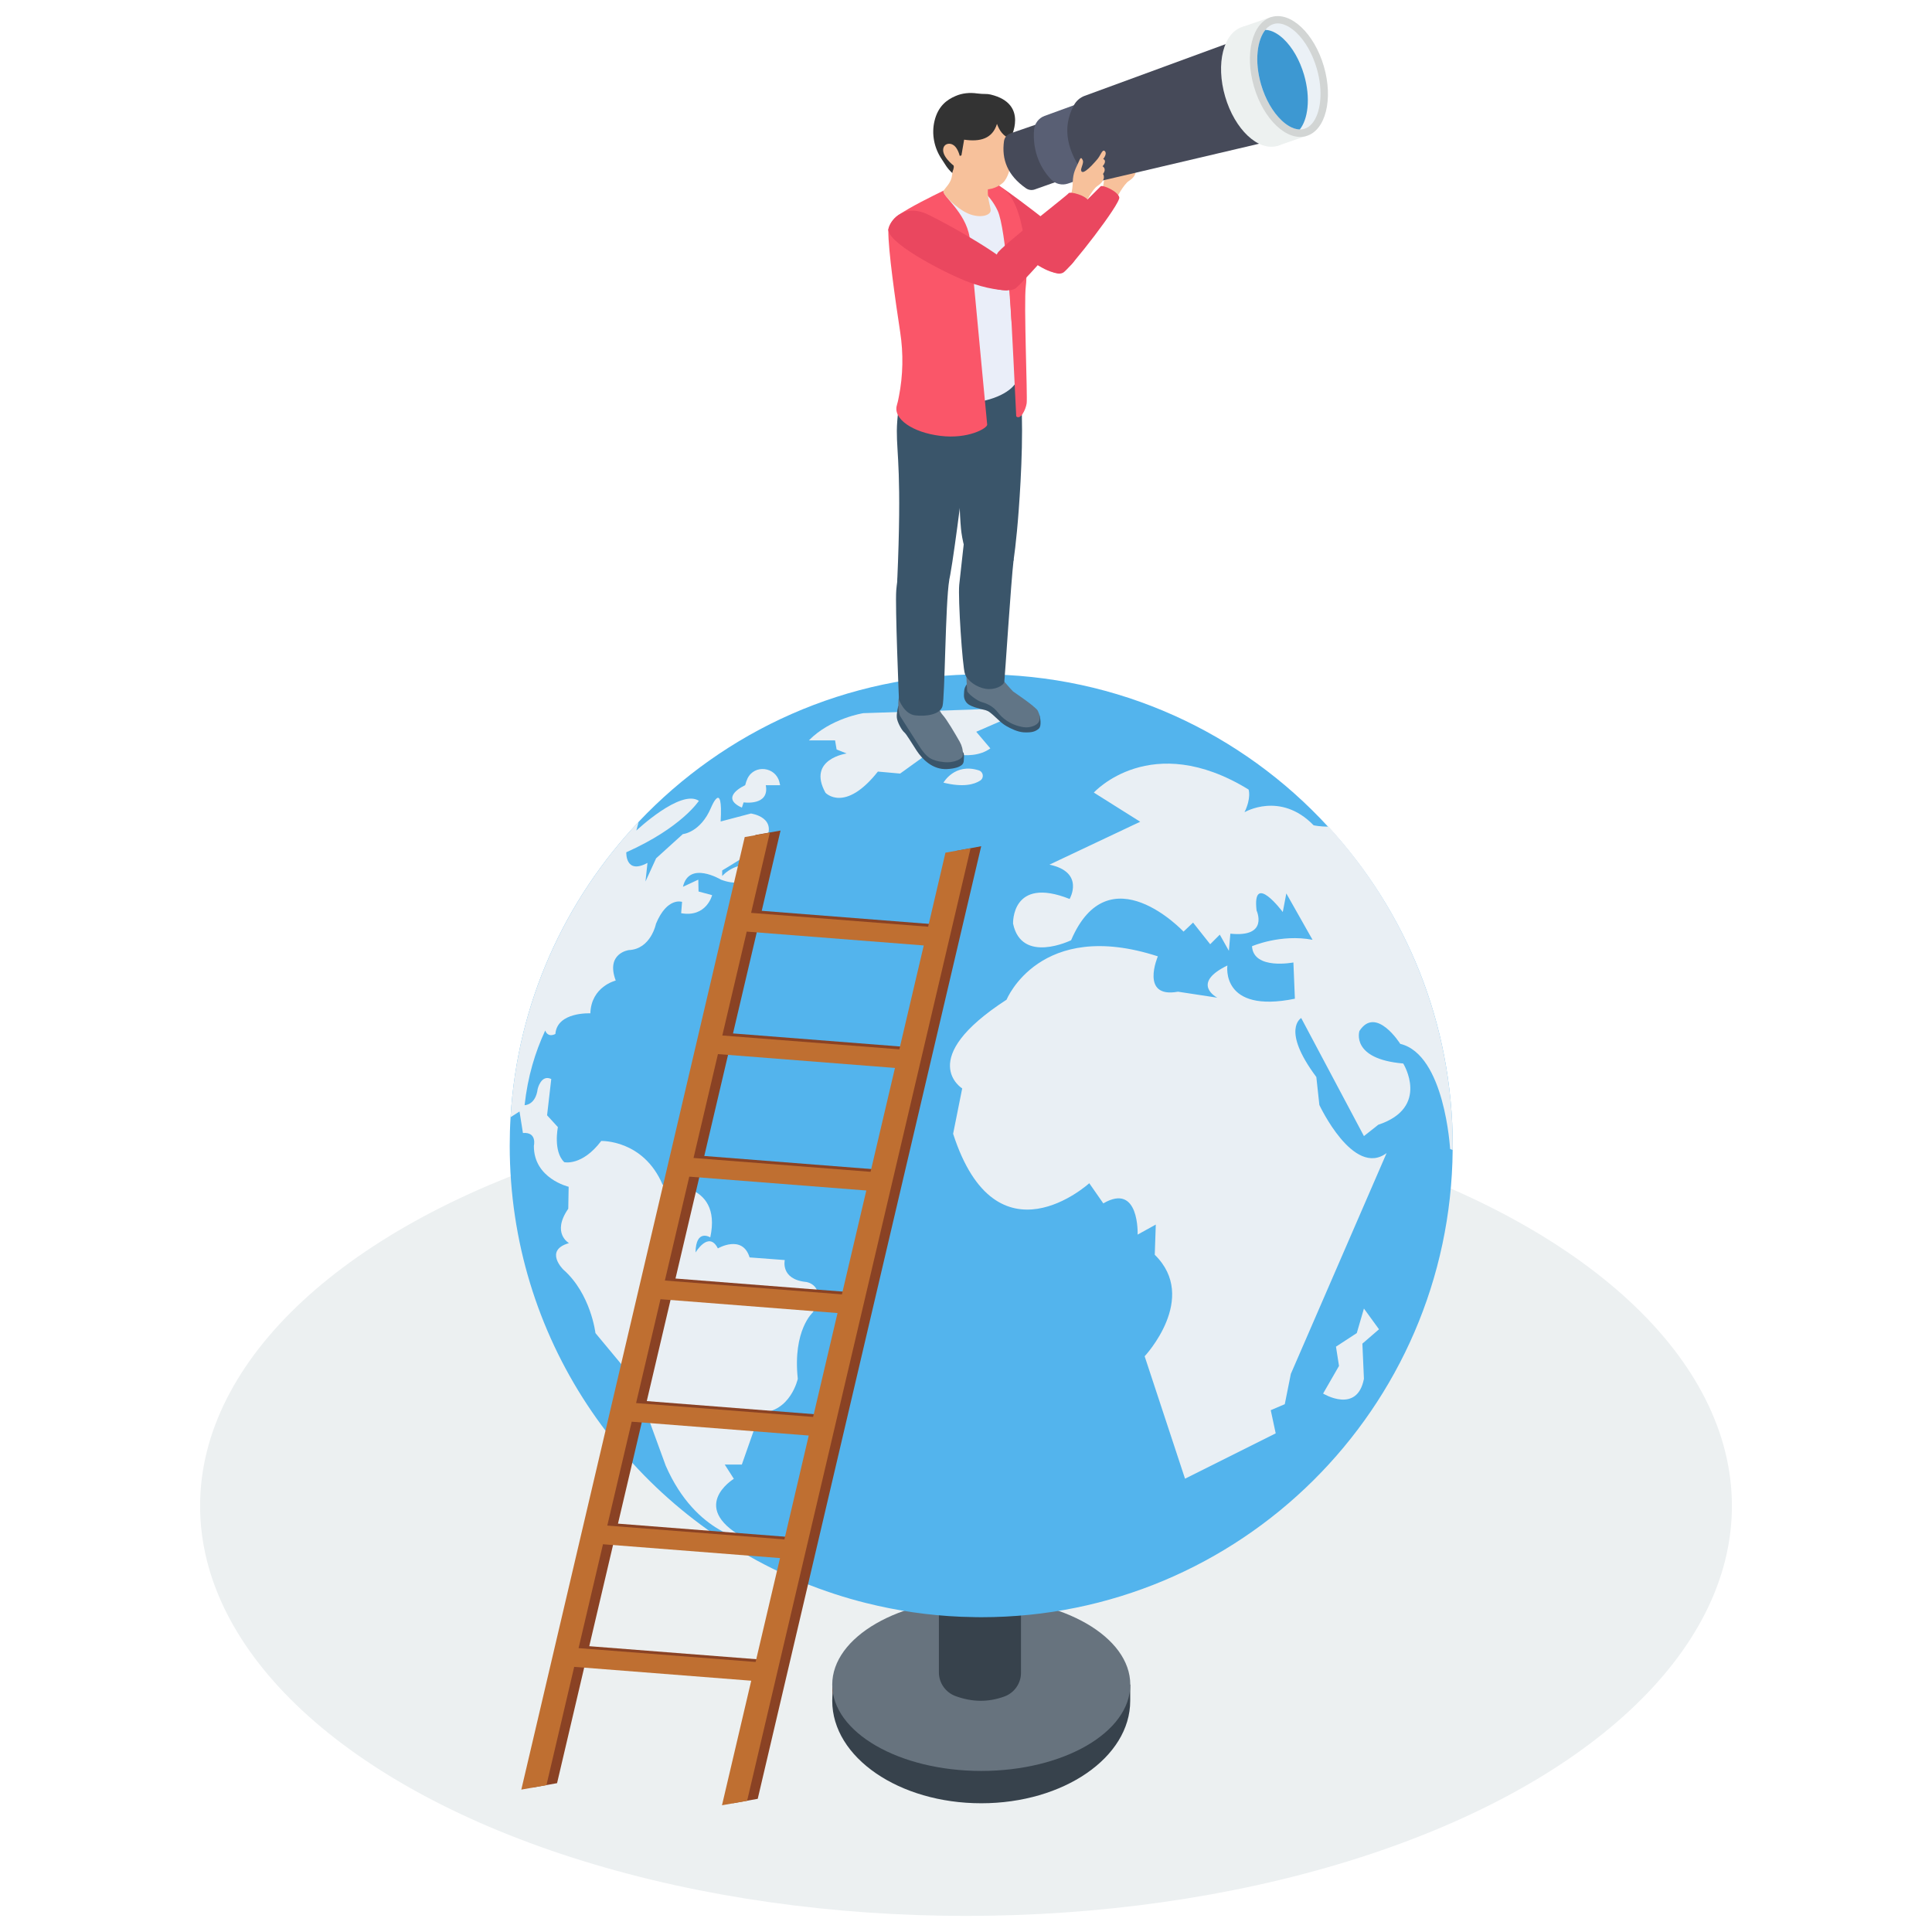 <?xml version="1.0" encoding="utf-8"?>
<svg xmlns="http://www.w3.org/2000/svg" id="Layer_1" style="enable-background:new 0 0 3000 3000" version="1.1" viewBox="0 0 3000 3000" x="0" y="0">
  <g>
    <ellipse cx="1500" cy="2338.4" rx="1189.3" ry="636.6" style="fill:#ecf0f1"/>
    <g>
      <g>
        <path d="M1295.2,2616.1c-1.9,8.1-2.8,16.5-2.8,25V2616L1295.2,2616.1z" style="fill:#8a4224"/>
        <path d="M1755,2615.9v25.1c0,87.9-103.6,159.1-231.3,159.1s-231.4-71.2-231.4-159.1c0-8.5,0.9-16.9,2.8-25&#xD;&#xA;				c17.4-76,113.1-134.1,228.5-134.1s211,58,228.5,134H1755L1755,2615.9z" style="fill:#37424c"/>
        <ellipse cx="1523.7" cy="2615.9" rx="231.4" ry="134" style="fill:#67737e"/>
      </g>
      <path d="M1559.9,2634.2c-25.1,9.3-50.4,8.9-76.1-0.5c-15.5-5.7-25.9-20.4-25.9-36.9v-164.2h127.5v164.9&#xD;&#xA;			C1585.4,2613.8,1575.2,2628.5,1559.9,2634.2z" style="fill:#37424c"/>
      <g>
        <path d="M2255.8,1779.2c0,2.2,0,4.4-0.1,6.6c-3.6,401.3-330,725.4-732,725.4c-2.9,0-5.9,0-8.9-0.1&#xD;&#xA;				c-7.6-0.1-15.1-0.3-22.6-0.6c-50.6-2.1-99.8-9.4-147.2-21.3h-0.1c-16.5-4.1-32.7-8.8-48.7-14c-17.3-5.7-34.4-11.9-51.1-18.8&#xD;&#xA;				c-7.7-3.2-15.5-6.6-23.2-10.1c-253.8-115-430.4-370.4-430.4-667.1c0-14.9,0.4-29.7,1.3-44.4c10.5-177.4,84.4-337.6,198.9-458.7&#xD;&#xA;				c133.5-141.1,322.4-229,531.8-229c213.3,0,405.3,91.2,539,236.9C2182.6,1414.2,2255.8,1588.1,2255.8,1779.2z" style="fill:#53b4ed"/>
        <g>
          <g>
            <g>
              <path d="M2255.8,1779.2c0,2.3,0,4.5-0.1,6.6l-4-1.7c0,0-8.2-146.7-77.4-163.2c0,0-37.6-59.9-63.4-20&#xD;&#xA;							c0,0-14.1,43.5,68,50.5c0,0,42.3,68.1-38.7,95.1l-22.3,17.6l-97.4-183.3c0,0-31.7,17.6,23.5,91.6l4.7,43.4&#xD;&#xA;							c0,0,52.8,113.1,104.4,74.7l-148.7,342.9l-9.4,47l-21.8,9.3l7.7,36l-140.8,70.4l-62.7-190.1c0,0,84.6-90.2,15.7-157.6&#xD;&#xA;							l1.6-46.9l-28.2,15.6c0,0,3.1-81.4-53.3-48.5l-21.8-31.3c0,0-144.1,131.5-211.4-76.8l14.1-70.4c0,0-73.6-45.5,68.9-137.8&#xD;&#xA;							c0,0,51.6-126.8,234.9-67.3c0,0-28.2,65.7,31.3,54.9l61,9.3c0,0-42.3-21.8,15.7-50c0,0-11,75.2,104.8,51.6l-2.3-56.3&#xD;&#xA;							c0,0-62,12.1-64.3-25.2c0,0,44.6-19.4,94-10l-40.7-72l-5.5,28.9c0,0-47.8-64.1-40.7-2.4c0,0,19.7,42.3-40.7,36l-2.3,26.6&#xD;&#xA;							l-14.1-25.1l-14.9,14.9l-26.6-33.6l-14.8,14c0,0-115.9-123.7-174.6,13.4c0,0-76.8,37.6-90.1-25.8c0,0-3-74.4,87.8-38.3&#xD;&#xA;							c0,0,24.2-41.5-31.3-53.3l140.9-66.6l-72-45.3c0,0,88.4-97.9,240.3-4.7c0,0,4.6,12.5-6.3,35.2c0,0,55.6-32.9,107.3,20.3&#xD;&#xA;							c0,0,10.1,2.3,23.1,2C2182.6,1414.2,2255.8,1588.1,2255.8,1779.2z" style="fill:#e9eff4"/>
              <path d="M1605.9,1097.2l-98.6,4.7l-166.7,5.5c0,0-50.9,7.8-84.6,42.3h40.7l2.4,14.1l15.6,6.2&#xD;&#xA;							c0,0-61.9,8.6-32.9,61c0,0,29.8,32.1,81.4-32.9l34.5,3.1l53.2-38.3c0,0,54.8,22.7,86.9-0.8l-21.9-25.8L1605.9,1097.2z" style="fill:#e9eff4"/>
              <path d="M1465,1215.3c0,0,17.4-31,54.8-19.1c7.3,2.3,8.6,11.8,2.2,15.9C1512.8,1218.1,1495.6,1222.9,1465,1215.3z" style="fill:#e9eff4"/>
            </g>
            <path d="M1189.1,1219.3h22.3l-1.1-4.7c-5.8-24.1-38.9-28.1-49.6-5.7c-1.4,3-2.6,6.4-3.6,10.4&#xD;&#xA;						c0,0-41.5,18.4-5.1,34.8l2.7-8.2C1154.6,1246,1195.3,1251.8,1189.1,1219.3z" style="fill:#e9eff4"/>
            <path d="M1262.3,2037.7c0,0-31.6,27.6-23.5,103.3c0,0-11.1,51.7-58.7,52.8l-28.2,80.4h-26.5l14.1,22.1&#xD;&#xA;						c0,0-75.7,46,24,96c0,0-82.1-7.6-129.7-116.2l-48.7-133.3l-60.5-72.8c0,0-7.1-61-49.9-98.6c0,0-30.5-29.9,8.8-41.1&#xD;&#xA;						c0,0-27.5-15.3-1.1-53.4l0.6-34.1c0,0-54.5-12.8-54-63.7c0,0,5.3-21.6-17-19.8l-5.3-33.4l-13.9,8.9&#xD;&#xA;						c10.5-177.4,84.4-337.6,198.9-458.8l-3.6,13.7c0,0,68.9-65,97.1-46.2c0,0-26.6,41.5-112.7,79.9c0,0-1.7,35.2,32.9,16.5&#xD;&#xA;						l-3.1,28.9l16.5-36l41.5-37.6c0,0,27.4-2.4,43.8-41.1c0,0,18.8-45.9,14.9,21.5l47-12.4c0,0,44.4,5.8,21.1,44.6&#xD;&#xA;						c-4.7,7.7-65.7,43.8-65.7,43.8v8.7c0,0,26.4-30.5,60.9-9.7c0,0-20.5,31.6-62.8,15.3c0,0-49.6-29.8-59,11.1l23.8-11.1l0.4,18.4&#xD;&#xA;						l21.1,5.7c0,0-8.8,35-48.1,28l1.4-17.6c0,0-23.1-8-40.5,34c0,0-7.8,39.4-42.2,40.9c0,0-36.2,4.7-20.3,47.3&#xD;&#xA;						c0,0-38.1,9.1-39.4,50.9c0,0-51.6-2.7-54.3,32c0,0-11.1,6.7-15.8-5.3c-15.7,33.8-27.2,71.6-32,115.9c0.9,0,17.1-0.4,20.3-25.2&#xD;&#xA;						c0,0,5.3-23.1,21.1-15.4l-6.5,56.3l16.8,18.4c0,0-7.7,37.6,9.9,54.4c0,0,27.4,6.6,57.4-32.9c0,0,65.5-2.4,95.4,68.1&#xD;&#xA;						c0,0,93.3-7.6,73.9,81.6c0,0-22.3-14.1-22.9,23.5c0,0,20.5-34.6,34.7-6.4c0,0,38.1-22.3,49.3,14l54.6,4.1c0,0-7.1,29.9,32.9,34&#xD;&#xA;						C1251.2,1990.2,1285.4,1995.5,1262.3,2037.7z" style="fill:#e9eff4"/>
          </g>
          <path d="M2117.9,2031.9l-11.1,38.1l-32.3,21.1l4.7,29.9l-24.7,42.9c0,0,52.8,32.3,63.4-22.9l-2.4-54.6l25.8-22.3&#xD;&#xA;					L2117.9,2031.9z" style="fill:#e9eff4"/>
        </g>
      </g>
      <g>
        <path d="M1506.5,284.4c15-9.1,22.5-7.1,34.3-2.6s119.8,86.9,127.1,98s7.5,26.6-19.3,42.3&#xD;&#xA;				c-26.8,15.7-126.7-85.4-126.7-85.4L1506.5,284.4z" style="fill:#ea475f"/>
        <path d="M1510,1057.5c-6-0.2-10.5,6.5-12.1,11.4c-0.8,2.4-1,7-1.1,10.7c-0.1,6.1,3.1,12,8.4,15&#xD;&#xA;				c2.3,1.3,5,2.5,8.6,3.7c14.9,4.7,14.2,3.2,20,5.8c3.9,1.8,12.2,9.7,17.3,14.5c3.5,3.4,7.3,6.3,11.5,8.8c7,4,17.7,9.3,27.3,9.8&#xD;&#xA;				c12.1,0.5,17.3-1,22.8-5.4c5.8-4.7,1.6-20.6,1.6-20.6s-4.4-6.5-14.6-12.5C1589.6,1092.6,1510,1057.5,1510,1057.5z" style="fill:#3a556a"/>
        <path d="M1480.8,1153.6c0,0,14.8,12.4,15.7,16.5c0.7,2.7,0.3,8.4,0,11.8c-0.2,2.6-1.6,5.1-3.8,6.6&#xD;&#xA;				c-3.3,2.4-9.7,5-21.7,5.7c-22.8,1.4-38.9-15.4-47.5-28.4s-15.9-25.8-19.4-28.7c-3.6-2.8-10.8-15.4-11.5-22.8&#xD;&#xA;				c-0.7-7.3,2.3-18.3,2.3-18.3l44.8,8.9L1480.8,1153.6z" style="fill:#3a556a"/>
        <path d="M1550.1,1047.2c0.2,0.8,20.9,24.7,22.9,26.4c2.1,1.7,35.6,23.8,38.6,30.3s4,10.8,1.6,16.6&#xD;&#xA;				c-2.6,6.1-14.4,10.1-23.5,8.7c-21.9-3.4-34.3-15.2-40.6-23.4c-6.3-8.3-15.8-13.2-23.8-15.3c-8.1-2.1-22.8-13.6-23.4-17.5&#xD;&#xA;				c-0.7-4-2.3-41.2-1.5-46.7C1501.1,1020.8,1550.1,1047.2,1550.1,1047.2z" style="fill:#617586"/>
        <path d="M1451.6,1072c0,0,2.4,27.3,11.9,37.8c6.8,7.4,19.8,29.8,26.7,41.9c3.4,6,5.3,12.9,4.9,19.9&#xD;&#xA;				c-0.1,1.2-0.2,2.3-0.4,2.9c-0.9,3.1-11.9,10.9-29.9,8.8c-18.1-2.2-25.9-6.6-37.3-24.6s-27.5-42.9-29.7-46.6s-3.8-18.4-2.4-26.9&#xD;&#xA;				c1.4-8.6,14.2-16.1,14.2-16.1L1451.6,1072z" style="fill:#617586"/>
        <path d="M1578.1,558.6c10.5,44.3,10.4,118.5,6.6,189.3c-3.5,63.9-7.8,100.7-10.6,120.5c-2.8,20-57.6,11.8-61.9,8.6&#xD;&#xA;				c-12.8-9.7-18.6-41.3-20-56.2c-4-42.9-5.6-172.5-5.6-172.5s0.9-68.8,13.3-85.8C1512.1,545.4,1578.1,558.6,1578.1,558.6z" style="fill:#3a556a"/>
        <path d="M1531.1,585.7c0,0,13.1,96.3,6.3,115.7c-6.8,19.4-41.4,43.6-41.4,43.6s-18,144.8-22.8,158&#xD;&#xA;				c-4.7,13.3-19.9,19.2-35.5,21c-16.2,1.8-45.7,6.4-44.5-21.6c7.4-167.8-0.9-197.3-0.6-233.7c0.4-36.4,11.3-94.6,33.6-122.1&#xD;&#xA;				C1448.5,519.3,1531.1,585.7,1531.1,585.7z" style="fill:#3a556a"/>
        <path d="M1574,868.5c-4.2,35.6-13.6,183.6-14.5,190s-15.2,13.3-28.9,11.1c-13.8-2.2-28.5-12.2-32.3-23.4&#xD;&#xA;				c-3.8-11.1-10.9-116.4-8.8-138.3c2.2-21.8,10.2-90.7,10.2-90.7L1574,868.5z" style="fill:#3a556a"/>
        <path d="M1474,900.7c-6.1,35.6-6.7,183.2-10.5,196c-3.8,12.8-25.2,16.2-42.5,14.1c-17.2-2.1-25.1-24.5-25.1-24.5&#xD;&#xA;				s-6.1-146-4.2-169.6c3-36.5,14-61.4,14-61.4L1474,900.7z" style="fill:#3a556a"/>
        <path d="M1487.1,285.5c-27.4,11.1-88.6,47.7-90.3,52.9c-1.7,5.2,12.1,135.3,12.1,135.3s2.1,91,0.8,111.9&#xD;&#xA;				c-0.8,13.9,28.9,43.6,91,40.4c43.7-2.3,72.4-19.7,78.2-34.9c5.7-15.4,13.5-156,12.9-180.3c-0.7-24.4-17-107.5-38.6-119.8&#xD;&#xA;				c-15-8.5-45.4-11.4-45.4-11.4L1487.1,285.5z" style="fill:#eaeef9"/>
        <path d="M1530,293.3c37.3,20.9,34.8,119,37.5,152.9c2.6,33.9,10.5,200.3,10.5,200.3c6.4,6.1,14.6-9.6,16.2-20.2&#xD;&#xA;				c1.5-10.6-4.7-156.4-1.3-182c3.4-25.5,0.2-130.4-37.3-152.7C1517.9,269.5,1530,293.3,1530,293.3z" style="fill:#fa5669"/>
        <path d="M1529.9,285.6c19.6,0.3,37.2,24.6,41.7,63.9c4.6,39.4-1,150.1-1,150.1s-8-144.2-21.6-172.8&#xD;&#xA;				c-13.7-28.7-34.6-38.6-34.6-38.6L1529.9,285.6z" style="fill:#fa5669"/>
        <path d="M1392.7,629.1c-6.4,21.2,24.2,42.4,67.4,47.7c43.2,5.4,73.2-11.9,72.8-17.5c-0.3-4.1-12.8-133.5-20.6-218.3&#xD;&#xA;				c-2.9-31.2-5.2-56.3-6-67.1c-0.1-1.8-0.4-3.6-0.7-5.4c-6.1-39.5-44-65.1-40.4-72.5c-19.6,9.5-51.1,25.1-69.6,37.6&#xD;&#xA;				c-0.2,0.2-0.5,0.4-0.8,0.5c-8.8,6.1-14,15.1-15.4,22c0,0.7,0,1.3,0,2.1c-0.3,30,11,109,18.4,157.5c5.1,33.2,4.5,67.1-2,100&#xD;&#xA;				C1394.9,620.7,1393.8,625.4,1392.7,629.1z" style="fill:#fa5669"/>
        <path d="M1539.1,279.7c-10.7,14.5-1.8,37.2-0.8,46.1s-16.5,13.6-34.5,6s-41.9-31.1-38.6-35.9s10.7-11.4,12.7-21.1&#xD;&#xA;				s2.5-31.5,2.8-46.8s-1.2-33.2-1.2-33.2l50.6,11.7L1539.1,279.7z" style="fill:#f7c19b"/>
        <path d="M1379.4,356.9c0,0.4,0.1,0.8,0.1,1.1c4,23.2,93.1,68.5,126.2,80.6c2.2,0.8,4.3,1.5,6.5,2.3&#xD;&#xA;				c30.2,10.1,52.1,10,52.1,10s8.7-37.1-12.8-53c-10.3-7.5-27-18.3-45.9-29.5c-20.8-12.4-44.3-25.3-64-35&#xD;&#xA;				c-19.8-9.7-35.3-6.9-45.9,0.1c-0.2,0.2-0.5,0.4-0.8,0.5c-8.8,6.1-14,15.1-15.4,22C1379.5,356.3,1379.4,356.6,1379.4,356.9z" style="fill:#ea475f"/>
        <g>
          <path d="M1568.8,215.5c0,0,7.4,43.5-8.9,65.5c-6,8.1-22.6,15-32.4,12.6c-12.8-3-26.4-0.6-44.6-22.3l-13.5-17.4&#xD;&#xA;					l-9.5-21.1l-0.8-15.1c0,0,19.4-22.9,24.2-21.1c4.8,1.8,50.6-10.1,50.6-10.1l15.6-7l18.1,29.9L1568.8,215.5z" style="fill:#f7c19b"/>
          <path d="M1568.8,215.5c0,0,30.1-54.2-30.6-68.7c-2.8-0.7-5.7-0.9-8.7-0.9c-2.7,0-7-0.1-12.2-0.8&#xD;&#xA;					c-11.3-1.6-23-0.6-33.5,4c-13.9,5.9-27.2,16-32.7,38.7c-4.9,20.5-0.5,42.3,11.5,59.8c5.2,7.6,7.5,13.2,16.2,21.2&#xD;&#xA;					c0.2-3.9,3.1-7.1,2-11.7c0,0-20.3-15.2-15.6-28.2c1-2.8,3.5-4.9,6.5-5.5c5.1-0.9,13.6,0.7,18.6,18.7l2.6-0.8l4.2-24.4&#xD;&#xA;					c24.8,3.6,43.9-1.4,51-24.5C1551.9,202.8,1557.8,211.5,1568.8,215.5z" style="fill:#333"/>
        </g>
        <path d="M1729.8,314.6c3.3-6.1,6.7-12.2,10-17.6c4.7-7.5,9.3-13.6,13.1-16c15.5-10.1,8.9-18.6,8.9-18.6&#xD;&#xA;				c6.5-8.1-0.4-11.9-0.4-11.9s3.5-3.4,3.8-6.8c0-0.1,0-0.1,0-0.1c0.2-3.5-2.5-4.2-2.5-4.2s0-0.2-0.4,0.2c1-1.3,6.6-8.4,3.2-12.3&#xD;&#xA;				c-0.3-0.3-0.5-0.5-0.8-0.6c-0.1-0.1-0.1-0.1-0.2-0.2c-0.9-0.5-1.9-0.1-2.7,0.8c-0.1,0.1-0.2,0.2-0.3,0.2&#xD;&#xA;				c-2.1,2.4-4.4,7.6-7.5,11.4c-2.1,2.4-5.9,6.8-10,10.8c-5.7,5.6-12.1,10.6-14.7,9.1c-1.6-0.8-1.6-2.5-1.2-4.7&#xD;&#xA;				c1-4.1,4.1-9.9,2.6-13.3c-2.3-5.2-3.4-4.4-6.5,2.9c-1.7,4-4.1,7.9-6.1,13.2c-1.7,4.6-3.1,10.2-3.4,17.4c-0.1,1.6-0.2,3.1-0.3,4.6&#xD;&#xA;				c-0.6,7.6-2,13.8-5.1,20.1c-1,2.2-0.9,2.3-2.5,4.5l20.8,15.9C1728.8,317.1,1728.6,316.9,1729.8,314.6z" style="fill:#f7c19b"/>
        <path d="M1615.2,402.1c1.9-12.4-3.2-11.9,3.9-21.5s87.4-88.2,89.9-91.2s26.7,7.3,29,17c2.4,9.6-76.1,110.8-87.2,117&#xD;&#xA;				s-28.7-9-28.7-9L1615.2,402.1z" style="fill:#ea475f"/>
        <g>
          <path d="M1610.8,192.7l-41.8,14.4c-5.4,1.9-9.2,6.5-10,12.1c-3.9,28.3,5.4,53.2,34.2,73.2c4,2.7,8.9,3.4,13.5,1.8&#xD;&#xA;					l41.2-14.6L1610.8,192.7z" style="fill:#464a59"/>
          <path d="M1677.4,159.8L1622,180c-9.1,3.3-15.4,11.7-16.3,21.3c-2.3,27.2,5.7,55.6,26.4,77.3&#xD;&#xA;					c6.7,7.1,16.9,9.6,26.1,6.5l45.1-15.4l27.4-32.2L1677.4,159.8z" style="fill:#595f74"/>
          <path d="M1908.4,66.6l-224.1,82.2c-7.1,2.6-13,7.7-16.6,14.3c-19.5,35.9-10.5,72.5,17.5,109.8&#xD;&#xA;					c5.3,7.1,14.2,10.4,22.9,8.3l258.4-60.7L1908.4,66.6z" style="fill:#464a59"/>
          <ellipse cx="1956.6" cy="134.1" rx="56.5" ry="96.3" style="fill:#edf1f0" transform="rotate(-16.281 1956.623 133.971)"/>
          <polygon points="1983.5 226.5 2028.4 211.1 1974.3 26.2 1929.5 41.7" style="fill:#edf1f0"/>
          <ellipse cx="2001.4" cy="118.8" rx="56.5" ry="96.3" style="fill:#d2d5d4" transform="rotate(-16.281 2001.431 118.679)"/>
          <path d="M2018.3,201c2.3,0,4.6-0.3,6.9-0.9c4.5-1.3,8.7-4.1,12.2-8.3c6.6-7.7,11-20,12.5-34.5&#xD;&#xA;					c1.7-15.9-0.2-33.6-5.3-51.2c-6.7-22.8-18-42.5-31.8-55.6c-7.1-6.7-21.1-17.3-35.1-13.2c-4.5,1.3-8.7,4.1-12.2,8.3&#xD;&#xA;					c-0.2,0.3-0.5,0.5-0.7,0.8c-6.2,7.7-10.5,19.7-11.9,33.7c-1.7,15.9,0.2,33.6,5.3,51.2c6.7,22.8,18,42.5,31.8,55.6&#xD;&#xA;					C1995.9,192.5,2006.6,200.9,2018.3,201z" style="fill:#ebf1f6"/>
          <path d="M2018.3,201c6.2-7.7,10.5-19.7,11.9-33.7c1.7-15.9-0.2-33.6-5.3-51.2c-6.7-22.8-18-42.5-31.8-55.6&#xD;&#xA;					c-5.9-5.6-16.7-13.9-28.3-14.1c-6.2,7.7-10.5,19.7-11.9,33.7c-1.7,15.9,0.2,33.6,5.3,51.2c6.7,22.8,18,42.5,31.8,55.6&#xD;&#xA;					C1995.9,192.5,2006.6,200.9,2018.3,201z" style="fill:#3d98d2"/>
        </g>
        <path d="M1681.5,322.9c3.2-6.2,6.5-12.4,9.7-17.8c4.6-7.6,9-13.7,12.8-16.2c15.4-10.4,8.7-18.8,8.7-18.8&#xD;&#xA;				c6.3-8.2-0.6-11.9-0.6-11.9s3.4-3.5,3.7-6.9c0-0.1,0-0.1,0-0.1c0.2-3.5-2.6-4.1-2.6-4.1s0-0.2-0.4,0.2c1-1.3,6.5-8.5,3-12.4&#xD;&#xA;				c-0.3-0.3-0.5-0.5-0.8-0.6c-0.1-0.1-0.1-0.1-0.2-0.2c-0.9-0.5-1.9-0.1-2.7,0.8c-0.1,0.1-0.2,0.2-0.3,0.2&#xD;&#xA;				c-2.1,2.4-4.2,7.7-7.3,11.5c-2.1,2.4-5.8,6.9-9.8,10.9c-5.7,5.7-11.9,10.8-14.6,9.4c-1.6-0.8-1.7-2.5-1.2-4.7&#xD;&#xA;				c0.9-4.1,4-10,2.4-13.4c-2.4-5.2-3.5-4.3-6.5,3c-1.6,4-4,8-5.9,13.3c-1.7,4.6-2.9,10.2-3.1,17.4c0,1.6-0.1,3.1-0.2,4.6&#xD;&#xA;				c-0.5,7.6-1.7,13.8-4.7,20.1c-1,2.2-0.9,2.3-2.4,4.5l21.1,15.5C1680.5,325.4,1680.4,325.2,1681.5,322.9z" style="fill:#f7c19b"/>
        <path d="M1539.8,432.5c0-12.6,3.6-28.7,9-39.3c5.6-10.5,108.5-89.8,110.5-93.1c2.1-3.3,27.5,3.3,31.3,12.4&#xD;&#xA;				s-102.9,127-113,134.8c-7.9,6.1-24.8,2.9-31.5,1.2c-1.8-0.5-3.1-1.9-3.6-3.7L1539.8,432.5z" style="fill:#ea475f"/>
      </g>
      <g>
        <g>
          <g style="enable-background:new">
            <g>
              <path d="M1189.9,2577.6L915,2556.2l37.9-161.3l274.9,21.5L1189.9,2577.6 M1234.6,2387.4l-275-21.5l37.9-161.3&#xD;&#xA;							l274.9,21.5L1234.6,2387.4 M1279.2,2197.1l-274.9-21.5l37.9-161.3l274.9,21.5L1279.2,2197.1 M1323.8,2006.8l-274.9-21.5&#xD;&#xA;							l37.9-161.3l274.9,21.5L1323.8,2006.8 M1368.5,1816.5l-274.9-21.5l37.9-161.3l274.9,21.5L1368.5,1816.5 M1413.1,1626.2&#xD;&#xA;							l-274.9-21.5l37.9-161.3l274.9,21.5L1413.1,1626.2 M1212,1289.7l-39,6.9L826,2775.8l39-6.9l43.1-183.7l274.9,21.5l-45.4,193.4&#xD;&#xA;							l39-6.9l347-1479.2l-39.1,7.3l-26.8,114.5l-274.9-21.5L1212,1289.7" style="fill:#8a4224"/>
            </g>
          </g>
        </g>
        <g>
          <g style="enable-background:new">
            <g>
              <path d="M1173.3,2580.7l-274.9-21.5l37.9-161.3l274.9,21.5L1173.3,2580.7 M1218,2390.4l-275-21.5l37.9-161.3&#xD;&#xA;							l274.9,21.5L1218,2390.4 M1262.6,2200.2l-274.9-21.5l37.9-161.3l274.9,21.5L1262.6,2200.2 M1307.3,2009.9l-274.9-21.5&#xD;&#xA;							l37.9-161.3l274.9,21.5L1307.3,2009.9 M1351.8,1819.6l-274.9-21.5l37.9-161.3l274.9,21.5L1351.8,1819.6 M1396.5,1629.4&#xD;&#xA;							l-274.9-21.5l37.9-161.3l274.9,21.5L1396.5,1629.4 M1195.4,1292.9l-39,6.9L809.5,2778.9l39-6.9l43.1-183.7l274.9,21.5&#xD;&#xA;							l-45.4,193.4l39-6.9l347-1479.2l-39,6.9l-26.9,115l-274.9-21.5L1195.4,1292.9" style="fill:#bf6f31"/>
            </g>
          </g>
        </g>
      </g>
    </g>
  </g>
</svg>